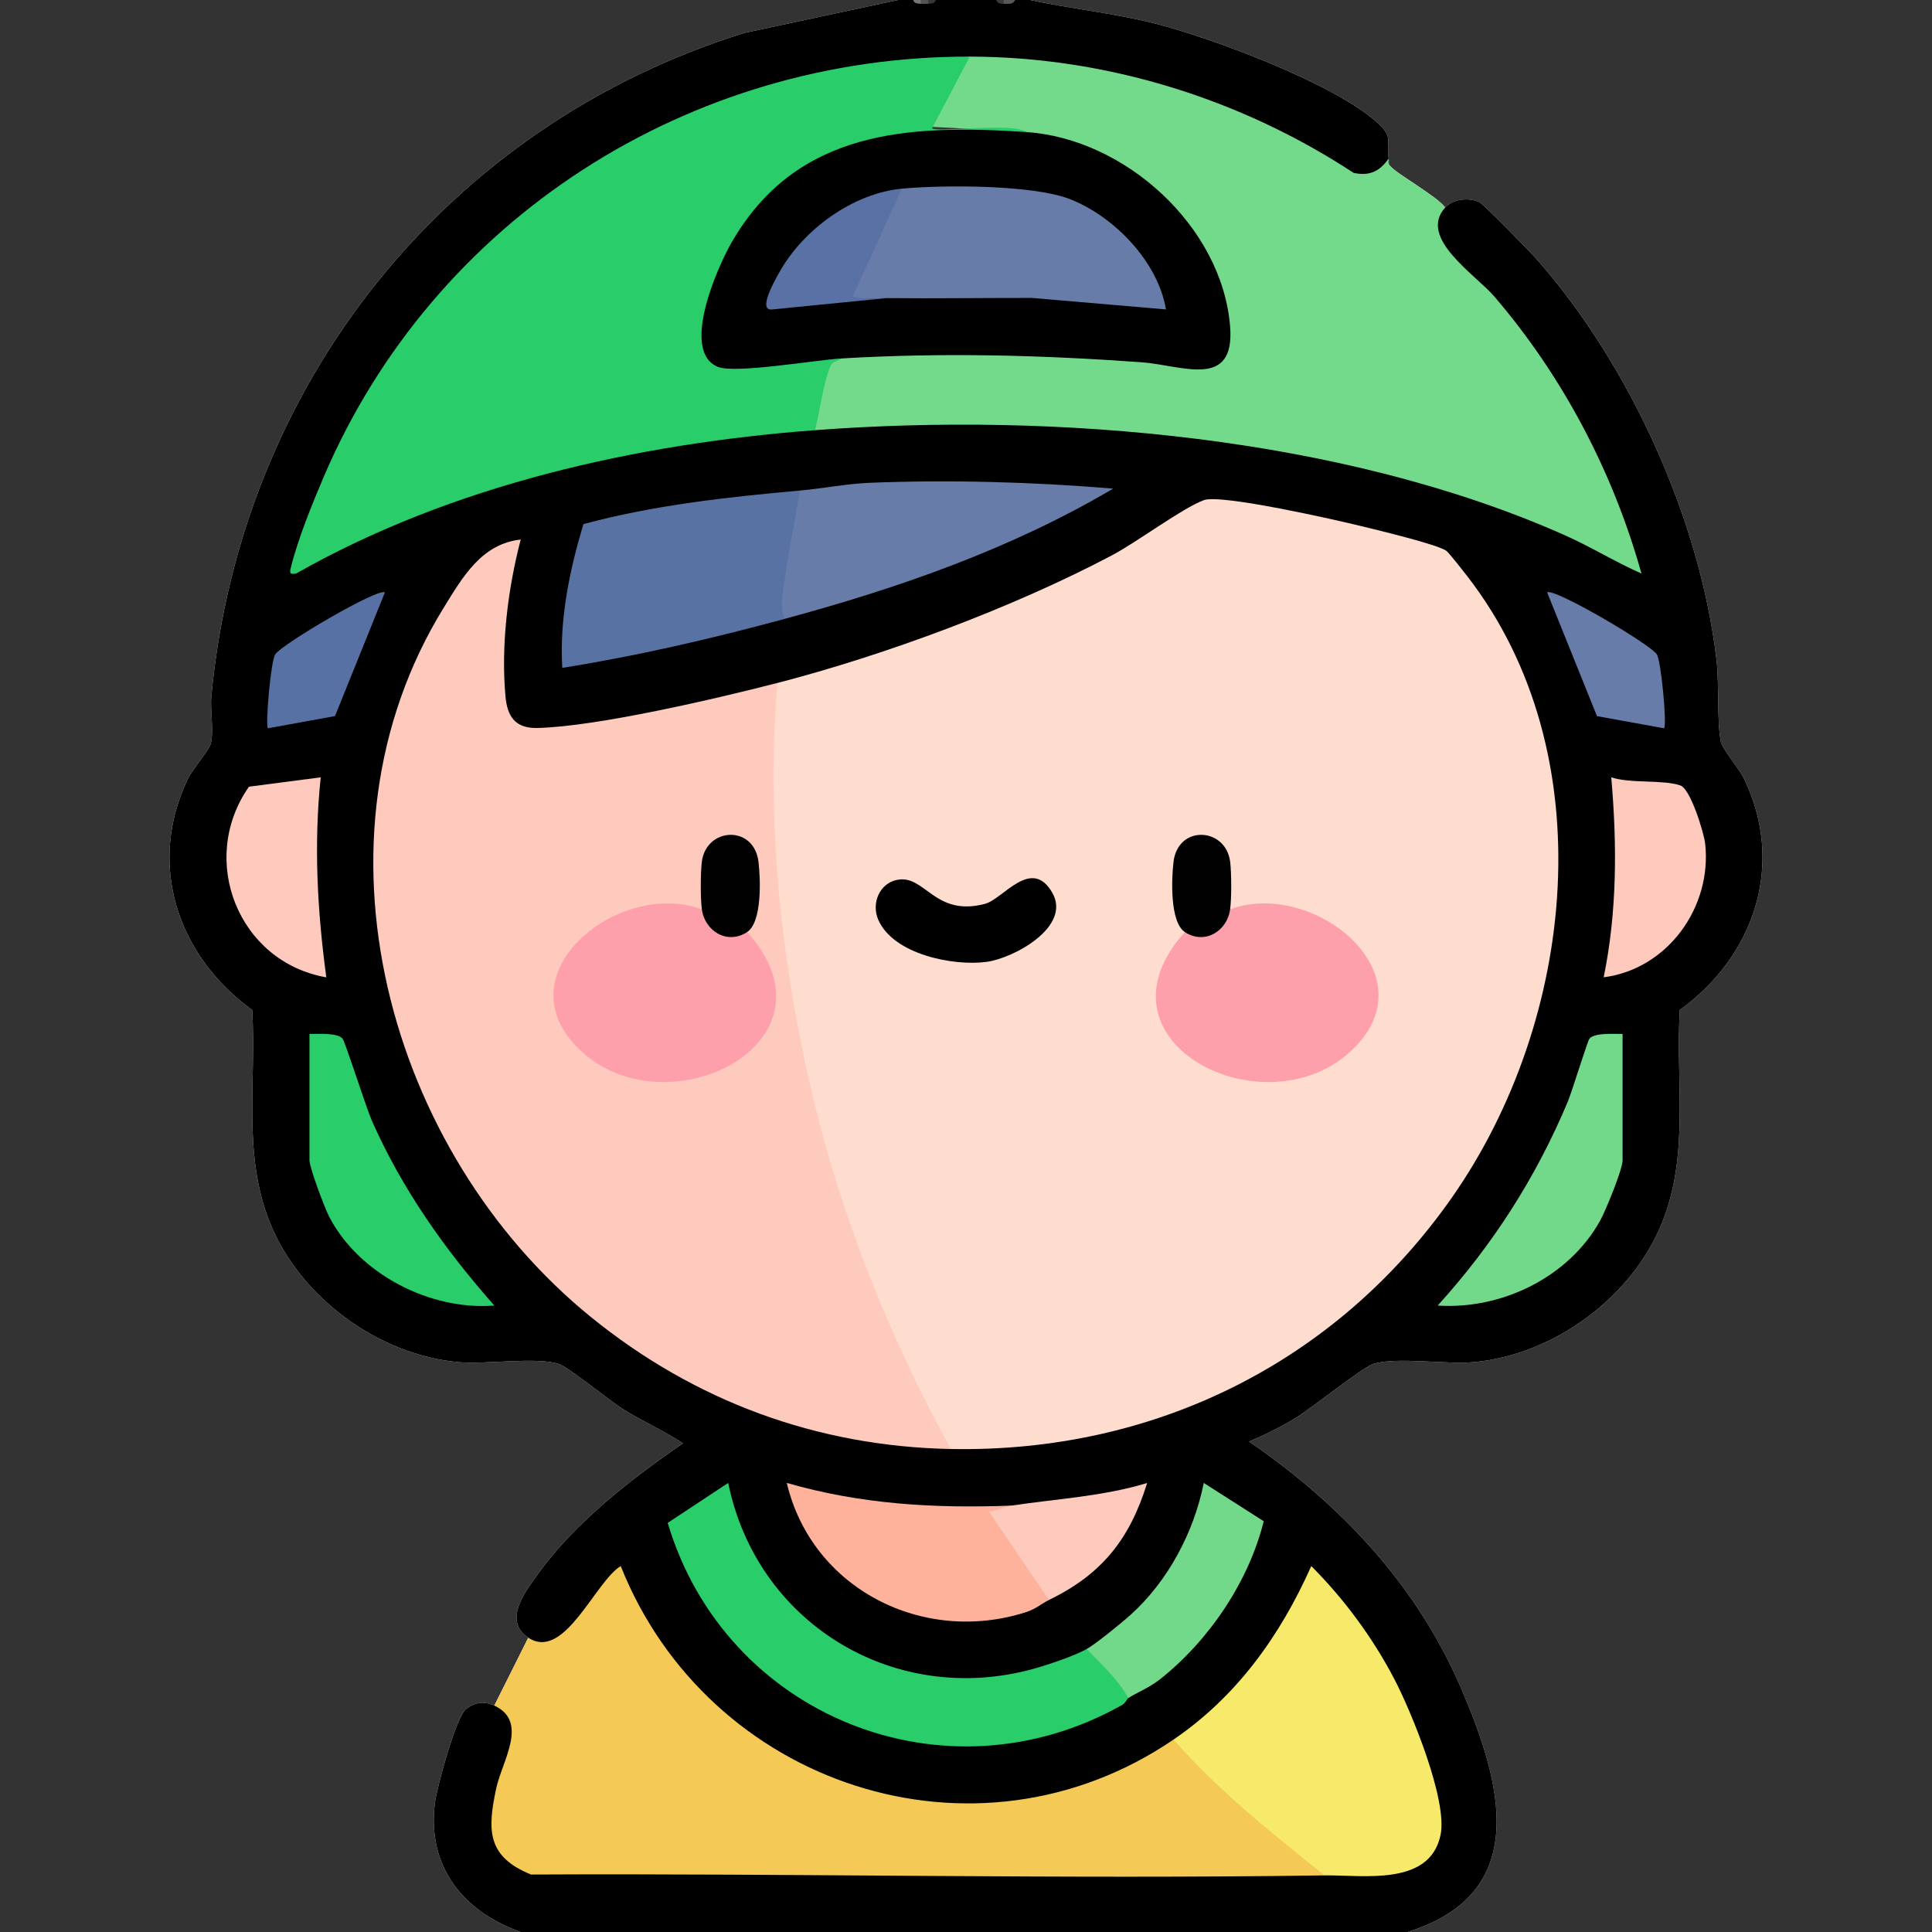 <svg width="70" height="70" viewBox="0 0 70 70" fill="none" xmlns="http://www.w3.org/2000/svg">
<rect x="0" y="0" width="70" height="70" fill="#333333" stroke="none"/>
<g clip-path="url(#clip0_160_1466)">
<path d="M50.312 5.742C50.05 5.696 49.947 5.441 50.005 4.979C46.758 2.172 42.037 1.046 37.826 0.38C37.625 0.299 37.458 0.171 37.324 0C38.794 0.317 40.294 0.468 41.758 0.83C43.859 1.351 48.233 2.989 49.83 4.379C50.511 4.972 50.217 5.009 50.312 5.742Z" fill="#FEFEFE"/>
<path d="M52.363 7.52H52.362L52.079 7.576H52.078L52.053 7.581L50.282 6.311C50.255 6.299 50.232 6.284 50.213 6.266C50.106 6.173 50.122 6.02 50.265 5.809C50.281 5.787 50.297 5.765 50.312 5.742C50.332 5.823 50.337 5.895 50.333 5.964C50.333 5.969 50.338 5.976 50.343 5.983C50.516 6.255 52.064 7.1 52.363 7.52Z" fill="#FEFEFE"/>
<path d="M60.862 36.594C60.709 39.211 61.221 41.799 60.222 44.294C59.139 47 56.292 49.094 53.386 49.353C52.384 49.443 50.602 49.154 49.757 49.416C49.37 49.536 47.529 51.015 46.937 51.38C46.438 51.685 45.798 52.005 45.254 52.228C48.579 54.506 51.324 57.419 52.933 61.158C54.396 64.553 55.536 68.586 50.996 70L51.222 69.636C54.354 68.577 54.328 65.811 53.404 63.129C51.894 58.745 49.189 55.233 45.318 52.596C44.963 52.335 45.09 52.145 45.382 51.877C46.844 51.101 48.233 50.211 49.551 49.208C50.788 49.022 52.058 48.98 53.361 49.081C57.486 48.625 60.655 45.146 60.575 40.95C60.539 39.457 60.559 37.965 60.635 36.477C63.865 34.1 64.546 30.11 62.084 26.935C62.055 19.704 58.807 12.388 53.461 7.555C53.091 7.54 52.725 7.528 52.363 7.52C52.652 7.204 53.204 7.152 53.591 7.317C53.743 7.383 55.474 9.156 55.714 9.432C59.071 13.264 61.579 18.804 62.189 23.875C62.297 24.772 62.203 26.117 62.346 26.863C62.398 27.133 63.014 27.847 63.187 28.209C64.69 31.318 63.57 34.634 60.862 36.594Z" fill="#FEFEFE"/>
<path d="M17.91 61.797L19.141 59.336C19.173 59.35 19.201 59.366 19.224 59.386C19.277 59.432 19.307 59.493 19.331 59.567C19.335 59.581 19.325 59.615 19.307 59.668C19.16 60.065 18.416 61.458 18.257 61.72C18.252 61.728 18.247 61.737 18.242 61.744L17.91 61.797Z" fill="#FEFEFE"/>
<path d="M17.91 61.797C17.668 61.923 17.384 62.036 17.057 62.135C15.704 64.835 15.199 68.313 18.695 69.642L18.867 70C16.77 69.255 15.467 67.625 15.758 65.319C15.829 64.755 16.523 62.222 16.879 61.929C17.198 61.668 17.551 61.63 17.91 61.797Z" fill="#FEFEFE"/>
<path d="M7.886 27.059C5.39 30.133 6.226 34.184 9.365 36.477C9.441 37.965 9.461 39.457 9.425 40.95C9.39 46.483 14.272 49.842 19.443 49.034L20.407 49.189C21.726 50.169 23.118 51.063 24.584 51.87C25.013 52.285 25.058 52.396 24.526 52.779C23.222 53.602 18.833 57.195 18.996 58.711C19.169 58.949 19.217 59.157 19.141 59.336C18.204 58.712 19.041 57.654 19.495 57.024C20.825 55.17 22.88 53.576 24.744 52.295C24.049 51.829 23.278 51.501 22.57 51.053C22.076 50.74 20.575 49.518 20.243 49.416C19.398 49.154 17.616 49.443 16.614 49.353C13.703 49.094 10.86 46.996 9.778 44.294C8.779 41.799 9.292 39.212 9.138 36.594C6.433 34.635 5.309 31.32 6.813 28.209C6.973 27.876 7.569 27.177 7.628 26.973C7.762 26.514 7.609 25.752 7.658 25.226C8.712 13.949 16.152 4.569 26.965 1.194L32.539 0L32.441 0.301C28.935 0.988 25.755 1.624 22.421 3.37C13.613 7.98 7.983 17.206 7.886 27.059Z" fill="#FEFEFE"/>
<path d="M60.862 36.594C60.709 39.211 61.221 41.799 60.222 44.294C59.139 47 56.293 49.094 53.386 49.353C52.384 49.443 50.602 49.154 49.758 49.416C49.371 49.536 47.529 51.015 46.937 51.38C46.438 51.685 45.798 52.005 45.254 52.228C48.579 54.506 51.324 57.419 52.934 61.158C54.396 64.553 55.537 68.586 50.996 70H18.867C16.77 69.255 15.467 67.625 15.758 65.319C15.829 64.755 16.523 62.222 16.879 61.929C17.198 61.668 17.551 61.63 17.91 61.797C18.039 61.722 18.155 61.701 18.258 61.72C18.762 61.812 18.941 62.88 18.713 63.41C17.668 65.484 17.857 66.898 19.279 67.653L45.113 67.709C46.076 67.713 47.034 67.829 47.988 67.949L48.135 67.676L50.061 67.684C52.533 67.524 52.059 65.706 51.491 63.908C50.728 61.493 49.416 58.972 47.548 57.312C47.02 58.682 44.151 62.866 42.833 63.031C42.73 63.044 42.625 63.038 42.52 63.027C42.494 63.127 42.464 63.226 42.419 63.315C42.178 63.779 40.523 64.47 39.929 64.704C33.061 67.404 25.244 63.919 22.378 57.188L21.034 58.909C20.686 59.4 19.719 60.045 19.308 59.668C19.23 59.597 19.171 59.489 19.141 59.336C18.204 58.712 19.041 57.654 19.495 57.024C20.825 55.17 22.88 53.576 24.744 52.295C24.049 51.829 23.278 51.501 22.57 51.053C22.076 50.74 20.575 49.518 20.243 49.416C19.398 49.154 17.616 49.443 16.614 49.353C13.703 49.094 10.86 46.996 9.778 44.294C8.779 41.799 9.292 39.212 9.138 36.594C6.433 34.635 5.309 31.32 6.813 28.209C6.973 27.876 7.569 27.177 7.628 26.973C7.762 26.514 7.609 25.752 7.658 25.226C8.712 13.949 16.152 4.569 26.965 1.194L32.539 0H33.086L33.283 0.098L33.359 0.137C33.403 0.052 33.47 0.044 33.544 0.078H33.545C33.574 0.092 33.603 0.112 33.633 0.137C33.667 0.078 33.759 0.033 33.906 0H36.094L36.291 0.098L36.367 0.137C36.486 0.085 36.623 0.04 36.777 0H37.324C38.794 0.317 40.294 0.468 41.758 0.83C43.859 1.351 48.233 2.989 49.83 4.379C50.511 4.972 50.217 5.009 50.313 5.742C50.332 5.823 50.337 5.895 50.333 5.964C50.324 6.083 50.281 6.184 50.213 6.266C49.986 6.541 49.483 6.619 49.059 6.539C45.082 4.036 40.54 2.455 35.816 2.335L35.137 2.051L34.965 2.125C34.965 2.125 34.962 2.127 34.961 2.127L34.496 2.331C23.555 2.502 13.892 9.922 10.877 20.355C16.331 17.47 22.527 15.842 28.68 15.382C28.818 15.371 28.959 15.403 29.102 15.437C29.248 15.473 29.39 15.526 29.531 15.586C29.663 15.505 29.795 15.43 29.936 15.374C30.074 15.318 30.211 15.265 30.349 15.255C39.997 14.562 50.392 15.851 59.022 20.214C57.773 16.182 55.539 12.258 52.493 9.512C52.008 9.086 51.498 7.854 52.078 7.576H52.079C52.154 7.54 52.247 7.52 52.362 7.52H52.363C52.652 7.204 53.204 7.152 53.591 7.317C53.743 7.383 55.474 9.156 55.714 9.432C59.071 13.264 61.58 18.804 62.189 23.875C62.297 24.772 62.203 26.117 62.347 26.863C62.398 27.133 63.014 27.847 63.187 28.209C64.69 31.318 63.57 34.634 60.862 36.594Z" fill="black"/>
<path d="M36.777 0C36.712 0.175 36.518 0.137 36.367 0.137C36.248 0.098 36.25 0.052 36.367 0H36.777Z" fill="#595959"/>
<path d="M36.367 0V0.137C36.251 0.137 36.131 0.129 36.094 0H36.367Z" fill="#393939"/>
<path d="M33.906 0C33.867 0.134 33.749 0.126 33.633 0.137C33.514 0.098 33.515 0.052 33.633 0H33.906Z" fill="#373737"/>
<path d="M33.633 0V0.137C33.547 0.145 33.447 0.142 33.359 0.137C33.24 0.098 33.242 0.052 33.359 0H33.633Z" fill="#545454"/>
<path d="M33.359 0V0.137C33.243 0.13 33.124 0.131 33.086 0H33.359Z" fill="#767676"/>
<path d="M59.473 20.78C58.527 20.364 57.638 19.811 56.693 19.391C48.654 15.818 38.248 14.927 29.531 15.586C29.142 15.345 29.668 13.353 29.873 13.18L30.488 12.988C30.658 12.908 30.829 12.832 31.005 12.778C31.18 12.722 31.351 12.671 31.526 12.662C35.451 12.432 39.573 12.616 43.37 13.113C44.732 13.207 44.313 11.38 44.041 10.537C43.117 7.666 40.447 5.473 37.462 5.085L37.188 4.785C36.996 4.773 36.805 4.761 36.613 4.751C36.06 4.718 35.51 4.687 34.965 4.659C34.572 4.638 34.182 4.618 33.794 4.599C33.716 4.595 33.64 4.592 33.562 4.588C33.486 4.475 34.456 2.544 34.96 2.127C34.96 2.127 34.963 2.126 34.965 2.125C35.015 2.084 35.062 2.058 35.101 2.051H35.137C40.071 2.06 44.937 3.57 49.044 6.263C49.587 6.383 49.958 6.225 50.265 5.809C50.281 5.787 50.297 5.765 50.312 5.742C50.322 5.815 50.288 5.878 50.333 5.964C50.333 5.969 50.339 5.976 50.343 5.983C50.516 6.255 52.064 7.1 52.363 7.52C51.362 8.615 53.461 9.95 54.136 10.736C56.621 13.627 58.447 17.104 59.473 20.78Z" fill="#73D98B"/>
<path d="M47.988 67.949C38.413 68.09 28.818 67.87 19.241 67.918C17.631 67.267 17.661 66.293 17.977 64.803C18.188 63.809 19.169 62.383 17.91 61.797L19.141 59.336C19.168 59.355 19.197 59.371 19.224 59.386C20.494 60.081 21.58 57.292 22.49 56.741C25.647 64.676 35.327 67.927 42.52 63.027L43.148 63.317C44.669 64.807 46.237 66.237 47.853 67.607L47.988 67.949Z" fill="#F5C956"/>
<path d="M28.164 24.746C32.089 23.73 36.705 22.013 40.287 20.121C41.199 19.64 42.838 18.408 43.619 18.121C44.238 17.892 48.422 18.84 49.357 19.071C49.936 19.214 52.042 19.715 52.401 19.955C52.49 20.016 53.035 20.713 53.159 20.873C58.149 27.307 57.092 36.98 52.609 43.384C48.404 49.39 41.788 52.641 34.45 52.5C34.314 52.397 34.182 52.292 34.065 52.172C33.947 52.051 33.835 51.935 33.761 51.799C30.961 46.58 29.105 40.876 28.262 35.022C27.88 32.365 27.401 28.197 27.825 25.61C27.875 25.3 27.997 25.014 28.161 24.746H28.164Z" fill="#FEDCCE"/>
<path d="M28.164 24.746C27.75 29.724 28.295 34.929 29.462 39.786C30.528 44.23 32.26 48.509 34.453 52.5C29.597 52.407 25.162 50.768 21.401 47.711C14.042 41.731 10.913 30.394 16.075 22.021C16.767 20.9 17.45 19.704 18.866 19.549C18.4 21.334 18.147 23.383 18.314 25.23C18.381 25.966 18.673 26.392 19.461 26.376C21.599 26.332 25.982 25.309 28.164 24.745V24.746Z" fill="#FECABD"/>
<path d="M35.137 2.051L33.77 4.647C33.95 4.807 36.73 4.427 37.188 4.785L36.799 5.035C31.999 4.599 27.591 5.629 25.983 10.65C25.689 11.569 25.226 13.267 26.753 13.091L30.213 12.737L30.487 12.988C30.279 13.137 30.172 13.038 30.063 13.323C29.816 13.97 29.703 14.897 29.53 15.586C23.06 16.075 16.38 17.573 10.728 20.78C10.529 20.811 10.482 20.791 10.533 20.584C10.786 19.548 11.308 18.264 11.732 17.27C15.731 7.923 24.968 2.03 35.137 2.051Z" fill="#29CD69"/>
<path d="M47.988 67.949C46.08 66.414 44.136 64.879 42.52 63.027C44.812 61.465 46.39 59.257 47.51 56.741C48.701 57.934 49.738 59.339 50.52 60.837C51.142 62.028 52.455 65.228 52.195 66.482C51.806 68.358 49.383 67.929 47.988 67.949Z" fill="#F7E969"/>
<path d="M39.375 59.746C39.982 59.726 41.11 60.92 40.879 61.523C40.835 61.551 40.781 61.704 40.656 61.774C34.23 65.399 26.273 62.177 24.192 55.177L26.385 53.729C27.397 58.729 32.242 61.764 37.216 60.525C37.788 60.383 38.88 60.024 39.375 59.745V59.746Z" fill="#29CD69"/>
<path d="M28.984 17.773C29.035 17.896 29.08 18.02 29.106 18.148C29.163 18.427 28.781 21.439 28.627 22.155L28.437 22.422C25.774 23.144 23.105 23.762 20.372 24.199C20.267 22.429 20.634 20.675 21.137 18.989C23.704 18.298 26.35 18.01 28.984 17.773Z" fill="#5972A4"/>
<path d="M28.984 17.773C29.809 17.7 30.677 17.527 31.507 17.493C34.388 17.376 37.473 17.462 40.331 17.704C36.628 19.89 32.572 21.302 28.436 22.421C28.223 22.046 28.395 21.294 28.455 20.867C28.602 19.834 28.812 18.8 28.983 17.772L28.984 17.773Z" fill="#687CA9"/>
<path d="M36.641 54.551C36.654 54.745 36.553 54.902 36.334 55.024L38.123 57.652L38.008 57.969C37.717 58.11 37.558 58.289 37.156 58.417C33.436 59.601 29.412 57.563 28.507 53.729C31.184 54.503 33.864 54.657 36.641 54.551Z" fill="#FEB29C"/>
<path d="M58.789 37.461V42.041C58.789 42.372 58.177 43.866 57.973 44.233C56.83 46.281 54.41 47.455 52.09 47.303C54.09 45.097 55.649 42.667 56.803 39.918C56.962 39.536 57.514 37.723 57.591 37.63C57.78 37.408 58.495 37.466 58.79 37.461H58.789Z" fill="#72D98B"/>
<path d="M11.211 37.461C11.505 37.466 12.22 37.408 12.41 37.63C12.511 37.751 13.26 40.121 13.472 40.601C14.56 43.072 16.13 45.291 17.912 47.303C15.581 47.488 12.996 46.16 11.919 44.069C11.758 43.755 11.212 42.298 11.212 42.041V37.461H11.211Z" fill="#29CD69"/>
<path d="M39.375 59.746C39.702 59.562 40.636 58.803 40.951 58.52C42.316 57.292 43.256 55.523 43.615 53.73L45.787 55.117C45.242 57.312 43.799 59.441 42.038 60.837C41.651 61.143 41.258 61.29 40.879 61.523C40.518 60.851 39.897 60.303 39.375 59.746Z" fill="#72D98B"/>
<path d="M58.105 35.409C58.594 33.019 58.59 30.588 58.379 28.164C59.08 28.398 60.249 28.239 60.885 28.459C61.251 28.587 61.737 30.17 61.782 30.57C62.033 32.87 60.423 35.108 58.107 35.409H58.105Z" fill="#FECABD"/>
<path d="M11.62 28.164C11.365 30.596 11.497 33.004 11.823 35.411C8.636 34.855 7.165 31.154 9.021 28.503L11.62 28.164Z" fill="#FECABD"/>
<path d="M36.641 54.551C38.284 54.305 39.956 54.22 41.563 53.732C40.928 55.783 39.912 57.042 38.008 57.969L35.822 54.755C36.093 54.768 36.434 54.581 36.641 54.551Z" fill="#FECABD"/>
<path d="M13.945 21.466L12.138 25.945L9.708 26.387C9.608 26.28 9.809 23.963 9.971 23.711C10.217 23.33 13.737 21.271 13.945 21.466Z" fill="#5871A4"/>
<path d="M60.292 26.387L57.862 25.947L56.056 21.466C56.264 21.271 59.785 23.33 60.031 23.711C60.185 23.952 60.401 26.234 60.293 26.387H60.292Z" fill="#677CA9"/>
<path d="M37.188 4.785C40.759 5.022 44.276 8.202 44.569 11.826C44.755 14.133 42.823 13.23 41.357 13.125C37.676 12.863 34.178 12.77 30.49 12.987C29.556 13.042 26.642 13.546 26.014 13.293C24.649 12.742 25.974 9.714 26.502 8.794C28.85 4.706 32.904 4.499 37.189 4.784L37.188 4.785Z" fill="black"/>
<path d="M42.93 33.77C43.161 33.672 43.449 33.623 43.792 33.62C44.047 33.372 44.305 33.149 44.57 32.949C47.525 31.832 51.867 35.241 49.019 38.013C45.898 41.054 39.323 37.778 42.93 33.77Z" fill="#FEA0AB"/>
<path d="M32.504 31.88C33.517 31.672 33.854 33.233 35.688 32.748C36.348 32.573 37.372 31.024 38.128 32.349C38.828 33.577 36.734 34.72 35.74 34.851C34.534 35.011 32.365 34.578 31.821 33.324C31.564 32.732 31.861 32.01 32.502 31.879L32.504 31.88Z" fill="black"/>
<path d="M44.57 32.949C44.461 33.743 43.642 34.24 42.93 33.77C42.386 33.41 42.444 31.861 42.517 31.237C42.675 29.866 44.425 29.97 44.573 31.237C44.62 31.634 44.624 32.558 44.57 32.949Z" fill="#010101"/>
<path d="M25.43 32.949C25.637 32.951 25.796 33.097 25.904 33.388C26.209 33.619 26.597 33.746 27.07 33.77C30.677 37.778 24.102 41.054 20.981 38.013C18.134 35.239 22.475 31.832 25.43 32.949Z" fill="#FEA0AB"/>
<path d="M27.07 33.77C26.358 34.24 25.539 33.743 25.43 32.949C25.376 32.558 25.38 31.634 25.427 31.237C25.575 29.97 27.325 29.866 27.483 31.237C27.556 31.862 27.614 33.41 27.07 33.77Z" fill="#010101"/>
<path d="M32.676 6.836C34.177 6.695 37.438 6.688 38.785 7.222C40.377 7.853 41.958 9.486 42.245 11.211L37.398 10.795C35.643 10.793 33.883 10.819 32.129 10.801L30.735 10.845L30.702 10.508L32.262 7.086L32.676 6.836Z" fill="#687CA9"/>
<path d="M32.676 6.836L30.9 10.734C31.285 10.862 31.728 10.797 32.129 10.801L27.959 11.214C27.431 11.251 28.123 10.071 28.243 9.855C29.099 8.326 30.893 7.004 32.676 6.836Z" fill="#5971A4"/>
</g>
<defs>
<clipPath id="clip0_160_1466">
<rect width="70" height="70" fill="white"/>
</clipPath>
</defs>
</svg>
